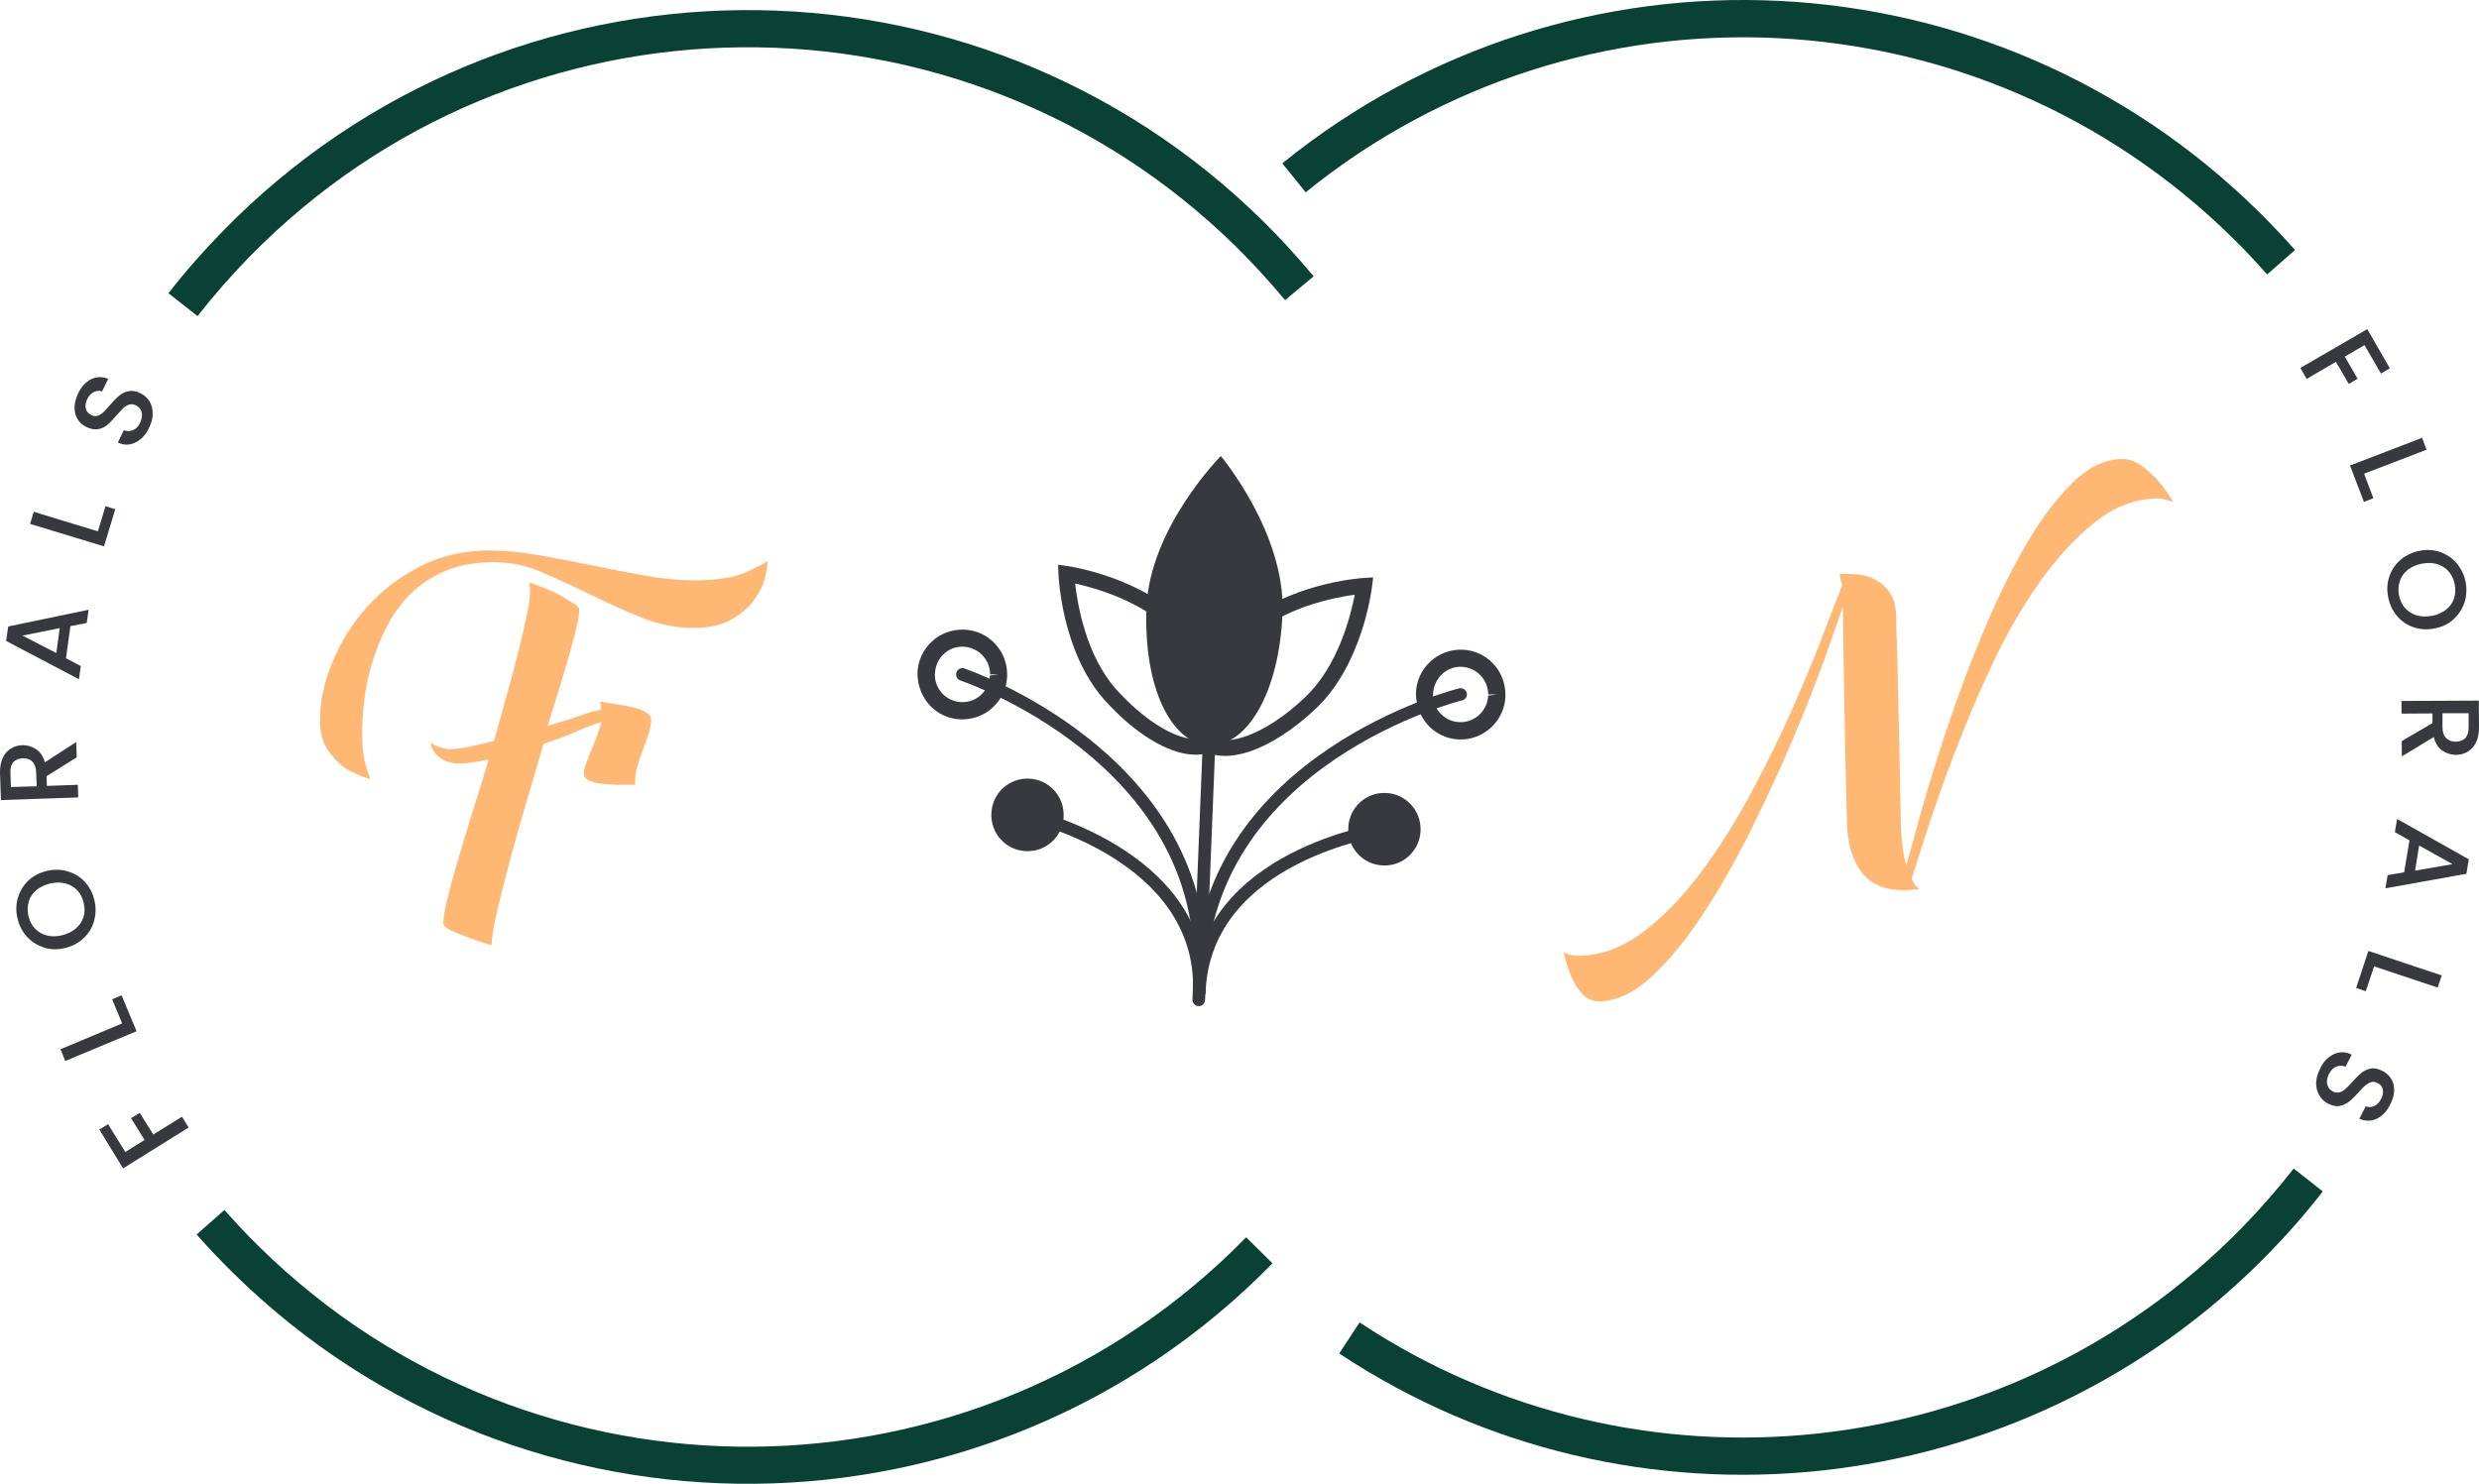<svg width="119.779" height="71.714" viewBox="0 0 119.779 71.714" fill="none" xmlns="http://www.w3.org/2000/svg" xmlns:xlink="http://www.w3.org/1999/xlink">
	<desc>
			Created with Pixso.
	</desc>
	<defs/>
	<path d="M61.484 61.058C47.767 75.079 25.241 75.294 11.264 61.525C10.655 60.923 10.065 60.303 9.5 59.666L10.844 58.48C11.381 59.082 11.936 59.684 12.518 60.25C25.787 73.318 47.185 73.121 60.212 59.8L61.484 61.058Z" fill="#094235" fill-opacity="1" fill-rule="nonzero"/>
	<path d="M63.471 13.355L62.093 14.505C61.358 13.625 60.57 12.763 59.756 11.954C46.487 -1.115 25.088 -0.908 12.061 12.403C11.175 13.31 10.324 14.28 9.545 15.278L8.14 14.173C8.954 13.122 9.85 12.107 10.79 11.146C24.506 -2.875 47.033 -3.091 61.009 10.67C61.877 11.523 62.701 12.43 63.471 13.355Z" fill="#094235" fill-opacity="1" fill-rule="nonzero"/>
	<path d="M110.888 12.08L109.545 13.265C109.008 12.664 108.453 12.062 107.871 11.496C95.65 -0.531 76.391 -1.483 63.086 9.295L61.958 7.894C75.97 -3.459 96.24 -2.462 109.115 10.211C109.733 10.822 110.324 11.442 110.888 12.08Z" fill="#094235" fill-opacity="1" fill-rule="nonzero"/>
	<path d="M109.59 60.609C97.709 72.753 78.835 74.774 64.707 65.415L65.692 63.915C79.104 72.798 97.028 70.876 108.31 59.352C109.196 58.445 110.046 57.475 110.825 56.478L112.231 57.583C111.416 58.633 110.53 59.648 109.59 60.609Z" fill="#094235" fill-opacity="1" fill-rule="nonzero"/>
	<path d="M4.8 54.592L5.221 54.331L6.054 55.679L6.985 55.095L6.331 54.044L6.752 53.784L7.406 54.834L8.793 53.972L9.116 54.493L5.946 56.469L4.8 54.592Z" fill="#37393F" fill-opacity="1" fill-rule="nonzero"/>
	<path d="M5.901 49.464L5.418 48.296L5.875 48.107L6.6 49.841L3.153 51.278L2.92 50.712L5.901 49.464Z" fill="#37393F" fill-opacity="1" fill-rule="nonzero"/>
	<path d="M4.541 44.532C4.442 44.856 4.272 45.134 4.021 45.359C3.771 45.592 3.475 45.745 3.117 45.826C2.759 45.907 2.418 45.898 2.105 45.79C1.792 45.682 1.514 45.511 1.29 45.26C1.067 45.008 0.914 44.712 0.843 44.371C0.762 44.029 0.771 43.697 0.87 43.373C0.968 43.05 1.138 42.781 1.38 42.547C1.631 42.323 1.926 42.17 2.284 42.089C2.642 42.008 2.983 42.017 3.305 42.125C3.627 42.224 3.896 42.395 4.12 42.646C4.344 42.898 4.496 43.194 4.567 43.535C4.648 43.877 4.63 44.209 4.541 44.532ZM3.744 43.041C3.591 42.88 3.403 42.763 3.171 42.7C2.938 42.637 2.696 42.637 2.427 42.7C2.159 42.763 1.935 42.871 1.756 43.023C1.577 43.176 1.452 43.356 1.389 43.571C1.326 43.787 1.317 44.011 1.371 44.254C1.425 44.496 1.523 44.703 1.675 44.864C1.828 45.026 2.016 45.143 2.24 45.206C2.463 45.269 2.714 45.269 2.983 45.206C3.251 45.143 3.475 45.035 3.654 44.883C3.833 44.73 3.958 44.55 4.03 44.335C4.102 44.119 4.102 43.895 4.048 43.652C3.994 43.409 3.896 43.212 3.744 43.041Z" fill="#37393F" fill-opacity="1" fill-rule="nonzero"/>
	<path d="M3.708 36.601L2.248 37.517L2.266 37.984L3.761 37.93L3.78 38.541L0.046 38.667L0.001 37.383C-0.008 37.095 0.037 36.852 0.126 36.646C0.216 36.44 0.35 36.287 0.511 36.188C0.673 36.08 0.861 36.026 1.067 36.017C1.308 36.008 1.532 36.071 1.738 36.206C1.944 36.341 2.087 36.556 2.168 36.843L3.681 35.864L3.708 36.601ZM1.774 38.002L1.747 37.32C1.738 37.086 1.675 36.915 1.559 36.808C1.443 36.691 1.281 36.646 1.094 36.646C0.906 36.655 0.753 36.718 0.646 36.834C0.538 36.951 0.494 37.131 0.502 37.364L0.529 38.038L1.774 38.002Z" fill="#37393F" fill-opacity="1" fill-rule="nonzero"/>
	<path d="M3.403 30.261L3.188 31.814L3.905 32.191L3.815 32.829L0.297 30.979L0.395 30.278L4.281 29.47L4.191 30.108L3.403 30.261ZM2.884 30.359L1.084 30.718L2.723 31.563L2.884 30.359Z" fill="#37393F" fill-opacity="1" fill-rule="nonzero"/>
	<path d="M4.729 25.679L5.096 24.467L5.57 24.61L5.024 26.407L1.452 25.32L1.631 24.736L4.729 25.679Z" fill="#37393F" fill-opacity="1" fill-rule="nonzero"/>
	<path d="M6.815 21.206C6.645 21.35 6.465 21.439 6.277 21.475C6.08 21.512 5.892 21.484 5.695 21.386L5.982 20.793C6.134 20.847 6.277 20.847 6.421 20.793C6.564 20.739 6.68 20.613 6.77 20.434C6.859 20.245 6.886 20.074 6.842 19.922C6.806 19.769 6.707 19.661 6.564 19.589C6.448 19.535 6.34 19.526 6.241 19.553C6.143 19.589 6.045 19.643 5.955 19.724C5.875 19.805 5.767 19.922 5.633 20.074C5.472 20.263 5.328 20.416 5.203 20.523C5.078 20.631 4.926 20.703 4.755 20.739C4.585 20.775 4.388 20.739 4.182 20.64C3.985 20.55 3.842 20.416 3.744 20.254C3.645 20.083 3.6 19.895 3.6 19.688C3.609 19.472 3.663 19.257 3.771 19.023C3.923 18.7 4.137 18.467 4.397 18.332C4.657 18.197 4.934 18.197 5.23 18.305L4.934 18.916C4.809 18.871 4.684 18.88 4.541 18.943C4.406 19.005 4.29 19.131 4.209 19.302C4.137 19.463 4.111 19.607 4.146 19.751C4.182 19.895 4.272 19.993 4.424 20.065C4.531 20.119 4.63 20.128 4.719 20.092C4.818 20.065 4.907 20.002 4.988 19.93C5.069 19.85 5.176 19.742 5.302 19.589C5.472 19.392 5.615 19.239 5.749 19.131C5.875 19.023 6.027 18.943 6.206 18.907C6.385 18.871 6.573 18.898 6.788 19.005C6.958 19.086 7.101 19.212 7.208 19.373C7.316 19.535 7.37 19.733 7.379 19.948C7.388 20.173 7.334 20.398 7.218 20.64C7.119 20.873 6.985 21.062 6.815 21.206Z" fill="#37393F" fill-opacity="1" fill-rule="nonzero"/>
	<path d="M115.472 17.802L115.042 18.053L114.246 16.679L113.296 17.236L113.914 18.304L113.485 18.556L112.867 17.487L111.452 18.314L111.148 17.783L114.38 15.906L115.472 17.802Z" fill="#37393F" fill-opacity="1" fill-rule="nonzero"/>
	<path d="M114.228 22.894L114.675 24.079L114.219 24.259L113.547 22.498L117.03 21.16L117.245 21.735L114.228 22.894Z" fill="#37393F" fill-opacity="1" fill-rule="nonzero"/>
	<path d="M115.445 27.869C115.553 27.546 115.732 27.277 115.982 27.061C116.233 26.846 116.547 26.693 116.905 26.621C117.263 26.549 117.603 26.576 117.917 26.684C118.23 26.8 118.498 26.98 118.713 27.241C118.928 27.501 119.072 27.798 119.134 28.139C119.197 28.48 119.179 28.812 119.072 29.136C118.964 29.45 118.785 29.72 118.534 29.944C118.283 30.169 117.979 30.312 117.621 30.375C117.263 30.447 116.923 30.42 116.609 30.312C116.287 30.205 116.027 30.016 115.812 29.765C115.598 29.504 115.454 29.208 115.392 28.857C115.32 28.516 115.338 28.184 115.445 27.869ZM116.198 29.378C116.35 29.549 116.529 29.666 116.761 29.738C116.994 29.81 117.236 29.81 117.505 29.765C117.773 29.711 117.997 29.612 118.185 29.468C118.364 29.325 118.498 29.145 118.57 28.929C118.642 28.714 118.651 28.489 118.606 28.247C118.561 28.004 118.463 27.798 118.319 27.627C118.176 27.456 117.988 27.339 117.764 27.268C117.54 27.196 117.29 27.196 117.021 27.241C116.752 27.295 116.52 27.393 116.341 27.537C116.162 27.681 116.027 27.86 115.956 28.076C115.884 28.291 115.866 28.516 115.911 28.759C115.956 29.001 116.054 29.208 116.198 29.378Z" fill="#37393F" fill-opacity="1" fill-rule="nonzero"/>
	<path d="M116.045 35.819L117.531 34.948L117.531 34.481L116.036 34.49L116.036 33.879L119.77 33.861L119.779 35.154C119.779 35.442 119.734 35.684 119.635 35.882C119.537 36.08 119.403 36.232 119.232 36.331C119.062 36.43 118.874 36.484 118.668 36.484C118.427 36.484 118.203 36.412 118.006 36.277C117.809 36.143 117.666 35.918 117.594 35.622L116.054 36.556L116.045 35.819ZM118.015 34.472L118.015 35.154C118.015 35.388 118.077 35.559 118.194 35.675C118.31 35.792 118.462 35.846 118.659 35.846C118.856 35.846 119 35.783 119.116 35.675C119.223 35.559 119.277 35.388 119.277 35.154L119.277 34.472L118.015 34.472Z" fill="#37393F" fill-opacity="1" fill-rule="nonzero"/>
	<path d="M116.162 42.16L116.421 40.615L115.714 40.22L115.821 39.582L119.286 41.531L119.17 42.232L115.257 42.933L115.365 42.295L116.162 42.16ZM116.69 42.079L118.499 41.765L116.887 40.867L116.69 42.079Z" fill="#37393F" fill-opacity="1" fill-rule="nonzero"/>
	<path d="M114.711 46.706L114.308 47.909L113.843 47.747L114.434 45.96L117.979 47.145L117.782 47.73L114.711 46.706Z" fill="#37393F" fill-opacity="1" fill-rule="nonzero"/>
	<path d="M112.5 51.115C112.67 50.981 112.849 50.891 113.046 50.864C113.243 50.837 113.431 50.873 113.628 50.972L113.332 51.555C113.18 51.493 113.037 51.493 112.894 51.547C112.75 51.6 112.634 51.717 112.535 51.897C112.437 52.085 112.41 52.256 112.446 52.409C112.482 52.562 112.571 52.678 112.715 52.75C112.822 52.804 112.929 52.822 113.037 52.795C113.144 52.768 113.234 52.714 113.323 52.633C113.413 52.553 113.52 52.445 113.655 52.292C113.825 52.103 113.968 51.96 114.102 51.852C114.228 51.744 114.38 51.681 114.55 51.645C114.72 51.609 114.917 51.654 115.123 51.762C115.311 51.861 115.454 51.996 115.553 52.166C115.651 52.337 115.687 52.526 115.678 52.741C115.669 52.957 115.597 53.172 115.481 53.397C115.32 53.72 115.096 53.945 114.836 54.071C114.568 54.196 114.29 54.196 113.995 54.071L114.308 53.469C114.434 53.523 114.568 53.514 114.711 53.46C114.854 53.397 114.962 53.28 115.051 53.109C115.132 52.957 115.159 52.804 115.132 52.66C115.105 52.517 115.015 52.409 114.863 52.337C114.765 52.283 114.666 52.274 114.568 52.301C114.469 52.328 114.38 52.382 114.29 52.454C114.201 52.526 114.093 52.642 113.968 52.786C113.798 52.975 113.646 53.127 113.511 53.235C113.377 53.343 113.225 53.415 113.055 53.451C112.876 53.487 112.688 53.442 112.473 53.334C112.303 53.244 112.168 53.118 112.07 52.948C111.962 52.777 111.918 52.588 111.909 52.364C111.909 52.139 111.971 51.915 112.088 51.681C112.186 51.439 112.33 51.259 112.5 51.115Z" fill="#37393F" fill-opacity="1" fill-rule="nonzero"/>
	<path d="M33.54 28.05C34.614 28.05 35.429 27.924 35.993 27.681C36.549 27.43 36.916 27.241 37.086 27.116C37.086 27.376 37.032 27.69 36.925 28.05C36.817 28.418 36.62 28.768 36.343 29.118C36.065 29.46 35.698 29.756 35.25 29.99C34.803 30.223 34.23 30.349 33.54 30.349C32.663 30.349 31.812 30.178 30.997 29.846C30.183 29.514 29.377 29.154 28.58 28.759C27.783 28.373 27.004 28.014 26.225 27.672C25.446 27.331 24.658 27.169 23.844 27.169C22.966 27.169 22.187 27.313 21.525 27.592C20.862 27.87 20.298 28.247 19.832 28.705C19.367 29.172 18.991 29.693 18.686 30.286C18.382 30.879 18.14 31.481 17.961 32.1C17.782 32.711 17.657 33.313 17.594 33.897C17.532 34.481 17.496 34.993 17.496 35.451C17.496 36.079 17.55 36.565 17.657 36.924C17.764 37.283 17.836 37.508 17.881 37.615L17.881 37.651C17.433 37.526 17.021 37.337 16.654 37.103C16.35 36.888 16.081 36.6 15.831 36.232C15.58 35.864 15.463 35.388 15.463 34.813C15.463 33.906 15.66 32.972 16.063 32.002C16.457 31.032 17.012 30.151 17.72 29.352C18.427 28.552 19.286 27.897 20.298 27.376C21.31 26.855 22.429 26.604 23.647 26.604C24.354 26.604 25.142 26.675 26.002 26.828C26.861 26.981 27.738 27.142 28.625 27.331C29.52 27.511 30.389 27.681 31.239 27.834C32.081 27.978 32.851 28.05 33.54 28.05ZM21.417 44.612C21.417 44.397 21.48 44.037 21.596 43.534C21.713 43.032 21.874 42.43 22.08 41.729C22.286 41.029 22.519 40.247 22.787 39.385C23.056 38.523 23.333 37.633 23.611 36.708C23.029 36.834 22.545 36.897 22.16 36.897C21.901 36.897 21.686 36.852 21.516 36.771C21.346 36.69 21.202 36.591 21.095 36.475C20.988 36.358 20.916 36.25 20.871 36.142C20.826 36.035 20.809 35.954 20.809 35.882C20.871 35.945 20.997 36.017 21.175 36.088C21.355 36.16 21.561 36.205 21.775 36.205C22.008 36.205 22.313 36.169 22.68 36.088C23.047 36.017 23.441 35.918 23.871 35.81C24.085 35.029 24.3 34.256 24.515 33.493C24.73 32.72 24.918 32.011 25.079 31.364C25.241 30.717 25.366 30.16 25.464 29.693C25.563 29.226 25.607 28.894 25.607 28.705C25.607 28.616 25.607 28.544 25.607 28.481C25.607 28.418 25.599 28.31 25.572 28.157C25.724 28.202 25.939 28.274 26.216 28.382C26.494 28.49 26.762 28.616 27.022 28.75C27.282 28.894 27.506 29.029 27.703 29.154C27.9 29.28 27.989 29.379 27.989 29.442C27.989 29.783 27.846 30.466 27.55 31.481C27.264 32.496 26.897 33.69 26.467 35.074C27.094 34.903 27.595 34.741 27.98 34.606C28.365 34.463 28.723 34.364 29.046 34.301C29.046 34.13 29.028 33.996 28.983 33.915C29.261 33.96 29.547 34.005 29.834 34.041C30.12 34.085 30.389 34.139 30.639 34.202C30.89 34.265 31.087 34.346 31.239 34.445C31.391 34.544 31.463 34.651 31.463 34.786C31.463 34.984 31.418 35.208 31.338 35.469C31.248 35.729 31.159 35.998 31.051 36.277C30.944 36.555 30.854 36.834 30.774 37.121C30.693 37.409 30.675 37.669 30.693 37.93C30.541 37.93 30.326 37.93 30.048 37.93C29.771 37.93 29.493 37.921 29.225 37.894C28.956 37.876 28.723 37.822 28.517 37.75C28.311 37.678 28.213 37.553 28.213 37.382C28.213 37.256 28.249 37.085 28.329 36.879C28.401 36.672 28.491 36.457 28.589 36.214C28.688 35.981 28.777 35.738 28.866 35.505C28.956 35.271 29.019 35.065 29.064 34.894C28.696 35.002 28.302 35.154 27.873 35.343C27.443 35.541 26.906 35.738 26.261 35.954C25.984 36.906 25.697 37.867 25.411 38.846C25.124 39.825 24.855 40.759 24.623 41.639C24.39 42.52 24.184 43.319 24.023 44.02C23.862 44.72 23.772 45.277 23.745 45.681C23.656 45.663 23.486 45.609 23.226 45.52C22.966 45.43 22.706 45.34 22.438 45.241C22.169 45.142 21.936 45.044 21.731 44.935C21.525 44.828 21.417 44.72 21.417 44.612Z" fill="#FFB774" fill-opacity="1" fill-rule="nonzero"/>
	<path d="M92.104 41.846C92.256 41.29 92.498 40.409 92.829 39.224C93.161 38.038 93.572 36.718 94.056 35.263C94.539 33.808 95.094 32.308 95.73 30.772C96.366 29.227 97.037 27.826 97.763 26.55C98.479 25.275 99.249 24.233 100.055 23.416C100.86 22.598 101.693 22.185 102.552 22.185C102.875 22.185 103.179 22.293 103.475 22.508C103.761 22.724 104.03 22.957 104.263 23.218C104.522 23.523 104.764 23.865 105.006 24.251C104.943 24.233 104.863 24.206 104.782 24.188C104.719 24.17 104.639 24.143 104.558 24.125C104.469 24.107 104.388 24.089 104.299 24.089C103.206 24.089 102.167 24.475 101.201 25.257C100.234 26.029 99.329 27.017 98.497 28.212C97.655 29.407 96.903 30.736 96.223 32.191C95.542 33.646 94.951 35.056 94.432 36.412C93.913 37.769 93.483 38.999 93.125 40.095C92.767 41.191 92.516 41.99 92.364 42.484C92.489 42.745 92.623 42.907 92.749 42.969C92.274 43.032 91.835 43.041 91.424 42.987C91.012 42.933 90.654 42.781 90.331 42.538C90.009 42.287 89.749 41.936 89.561 41.469C89.364 41.002 89.257 40.419 89.239 39.709C89.221 39.044 89.194 38.191 89.176 37.167C89.158 36.143 89.132 35.119 89.114 34.095C89.096 33.071 89.078 32.155 89.069 31.347C89.06 30.538 89.051 30.026 89.051 29.811L89.051 29.29C88.881 29.811 88.585 30.637 88.182 31.778C87.77 32.919 87.269 34.203 86.669 35.622C86.07 37.041 85.398 38.505 84.655 40.005C83.912 41.505 83.133 42.879 82.318 44.128C81.503 45.377 80.662 46.4 79.802 47.2C78.943 47.999 78.092 48.394 77.26 48.394C76.937 48.394 76.668 48.278 76.454 48.035C76.239 47.801 76.069 47.532 75.934 47.227C75.782 46.886 75.657 46.481 75.549 46.032C75.639 46.077 75.719 46.104 75.809 46.131C75.979 46.176 76.131 46.194 76.257 46.194C77.313 46.194 78.334 45.825 79.319 45.098C80.303 44.37 81.235 43.419 82.103 42.269C82.972 41.119 83.786 39.843 84.539 38.451C85.29 37.059 85.962 35.703 86.553 34.373C87.144 33.044 87.645 31.831 88.066 30.736C88.487 29.64 88.8 28.814 89.015 28.275C88.925 28.014 88.89 27.835 88.89 27.727C89.149 27.727 89.436 27.736 89.74 27.763C90.054 27.781 90.349 27.871 90.627 28.023C90.904 28.176 91.146 28.392 91.334 28.688C91.531 28.975 91.621 29.398 91.621 29.936C91.621 30.215 91.629 30.628 91.656 31.167C91.674 31.706 91.692 32.308 91.701 32.963C91.71 33.619 91.728 34.302 91.746 35.02C91.764 35.73 91.782 36.412 91.791 37.059C91.8 37.706 91.809 38.281 91.826 38.775C91.835 39.269 91.844 39.637 91.844 39.871C91.871 40.625 91.952 41.281 92.104 41.846Z" fill="#FFB774" fill-opacity="1" fill-rule="nonzero"/>
	<path d="M61.967 29.631C61.815 33.493 60.239 36.089 58.422 36.017C56.604 35.945 55.243 33.232 55.395 29.37C55.548 25.508 58.986 22.041 58.986 22.041C58.986 22.041 62.119 25.768 61.967 29.631Z" fill="#37393F" fill-opacity="1" fill-rule="nonzero"/>
	<path d="M66.292 28.355C66.274 28.508 65.826 32.119 63.588 34.238C62.522 35.253 61.367 35.999 60.347 36.331C59.254 36.69 58.359 36.574 57.822 35.999C56.774 34.894 57.67 32.433 59.89 30.313C62.128 28.193 65.737 27.942 65.898 27.933L66.346 27.906L66.292 28.355ZM58.368 35.478C58.69 35.828 59.317 35.873 60.114 35.612C61.027 35.316 62.084 34.633 63.068 33.69C64.653 32.19 65.262 29.765 65.459 28.741C64.438 28.885 61.985 29.361 60.409 30.861C58.995 32.208 58.117 33.69 58.117 34.732C58.117 35.047 58.207 35.298 58.368 35.478Z" fill="#37393F" fill-opacity="1" fill-rule="nonzero"/>
	<path d="M58.986 36.043C58.645 36.349 58.18 36.502 57.643 36.474C56.398 36.412 54.795 35.424 53.372 33.834C51.312 31.534 51.151 27.906 51.142 27.753L51.124 27.295L51.572 27.358C51.724 27.376 55.306 27.924 57.365 30.214C58.753 31.759 59.541 33.358 59.541 34.606C59.559 35.208 59.362 35.711 58.986 36.043ZM53.936 33.322C55.216 34.741 56.649 35.666 57.687 35.72C58.028 35.738 58.296 35.657 58.484 35.486C58.69 35.298 58.798 35.002 58.798 34.615C58.798 33.564 58.054 32.118 56.819 30.726C55.359 29.1 52.96 28.427 51.948 28.202C52.065 29.226 52.477 31.687 53.936 33.322Z" fill="#37393F" fill-opacity="1" fill-rule="nonzero"/>
	<path d="M59.03 28.256C59.03 28.095 58.905 27.96 58.735 27.951C58.565 27.942 58.43 28.077 58.422 28.238L57.616 48.313C57.616 48.322 57.616 48.322 57.616 48.322C57.616 48.484 57.741 48.618 57.911 48.627C58.081 48.636 58.216 48.502 58.225 48.331L59.03 28.256Z" fill="#37393F" fill-opacity="1" fill-rule="nonzero"/>
	<path d="M70.876 33.565C70.876 33.538 70.876 33.52 70.867 33.493C70.831 33.331 70.661 33.233 70.5 33.269C70.374 33.296 58.091 36.403 57.67 47.128C57.67 47.137 57.67 47.137 57.67 47.137C57.67 47.298 57.795 47.433 57.956 47.442C58.126 47.451 58.261 47.316 58.27 47.146C58.681 36.87 70.518 33.879 70.634 33.852C70.786 33.825 70.876 33.7 70.876 33.565Z" fill="#37393F" fill-opacity="1" fill-rule="nonzero"/>
	<path d="M67.196 40.077C67.196 40.068 67.196 40.05 67.196 40.032C67.169 39.861 67.017 39.744 66.856 39.771C66.766 39.78 57.92 41.065 57.643 47.927L57.643 47.936C57.643 48.097 57.768 48.232 57.938 48.241C58.108 48.25 58.242 48.115 58.252 47.945C58.502 41.594 66.856 40.382 66.936 40.373C67.088 40.355 67.196 40.229 67.196 40.077Z" fill="#37393F" fill-opacity="1" fill-rule="nonzero"/>
	<path d="M58.287 46.597C58.287 36.286 46.711 32.352 46.594 32.307C46.433 32.253 46.263 32.343 46.209 32.505C46.165 32.666 46.245 32.837 46.406 32.891C46.523 32.927 58.099 36.861 57.678 47.136C57.678 47.145 57.678 47.145 57.678 47.145C57.678 47.307 57.804 47.441 57.965 47.45C58.135 47.459 58.27 47.325 58.278 47.154C58.287 46.965 58.287 46.777 58.287 46.597Z" fill="#37393F" fill-opacity="1" fill-rule="nonzero"/>
	<path d="M58.252 47.639C58.252 41.029 49.8 39.106 49.71 39.088C49.549 39.053 49.388 39.16 49.352 39.322C49.316 39.493 49.424 39.645 49.585 39.681C49.665 39.699 57.867 41.559 57.643 47.927L57.643 47.936C57.643 48.097 57.768 48.232 57.938 48.241C58.108 48.25 58.242 48.115 58.252 47.945C58.252 47.846 58.252 47.738 58.252 47.639Z" fill="#37393F" fill-opacity="1" fill-rule="nonzero"/>
	<path d="M72.738 33.655C72.693 34.85 71.682 35.784 70.491 35.739C69.327 35.694 68.414 34.742 68.414 33.484C68.458 32.29 69.47 31.355 70.661 31.4C71.825 31.445 72.738 32.398 72.738 33.574L72.738 33.655ZM70.518 34.903C71.252 34.93 71.87 34.355 71.905 33.619L72.326 33.565L71.905 33.565C71.905 32.847 71.341 32.263 70.625 32.227C69.891 32.2 69.273 32.775 69.237 33.565C69.237 34.284 69.801 34.877 70.518 34.903Z" fill="#37393F" fill-opacity="1" fill-rule="nonzero"/>
	<path d="M48.663 32.685C48.636 33.268 48.394 33.798 47.964 34.194C47.544 34.589 46.988 34.786 46.406 34.768C45.242 34.723 44.329 33.771 44.329 32.514C44.356 31.93 44.598 31.4 45.027 31.005C45.448 30.61 46.003 30.412 46.585 30.43C47.749 30.475 48.663 31.427 48.663 32.604L48.663 32.685ZM46.442 33.933C46.8 33.951 47.14 33.825 47.4 33.583C47.66 33.34 47.812 33.008 47.83 32.649L48.251 32.595L47.839 32.595C47.839 31.876 47.275 31.292 46.559 31.256C46.2 31.238 45.86 31.364 45.601 31.607C45.341 31.849 45.189 32.182 45.171 32.595C45.162 33.313 45.726 33.906 46.442 33.933Z" fill="#37393F" fill-opacity="1" fill-rule="nonzero"/>
	<path d="M68.638 40.148C68.602 41.118 67.787 41.873 66.82 41.828C65.853 41.792 65.101 40.975 65.146 40.005C65.181 39.035 65.996 38.28 66.963 38.325C67.93 38.361 68.673 39.178 68.638 40.148Z" fill="#37393F" fill-opacity="1" fill-rule="nonzero"/>
	<path d="M51.393 39.457C51.357 40.427 50.542 41.181 49.576 41.136C48.609 41.101 47.856 40.283 47.901 39.313C47.937 38.343 48.752 37.589 49.719 37.633C50.686 37.669 51.429 38.487 51.393 39.457Z" fill="#37393F" fill-opacity="1" fill-rule="nonzero"/>
</svg>
